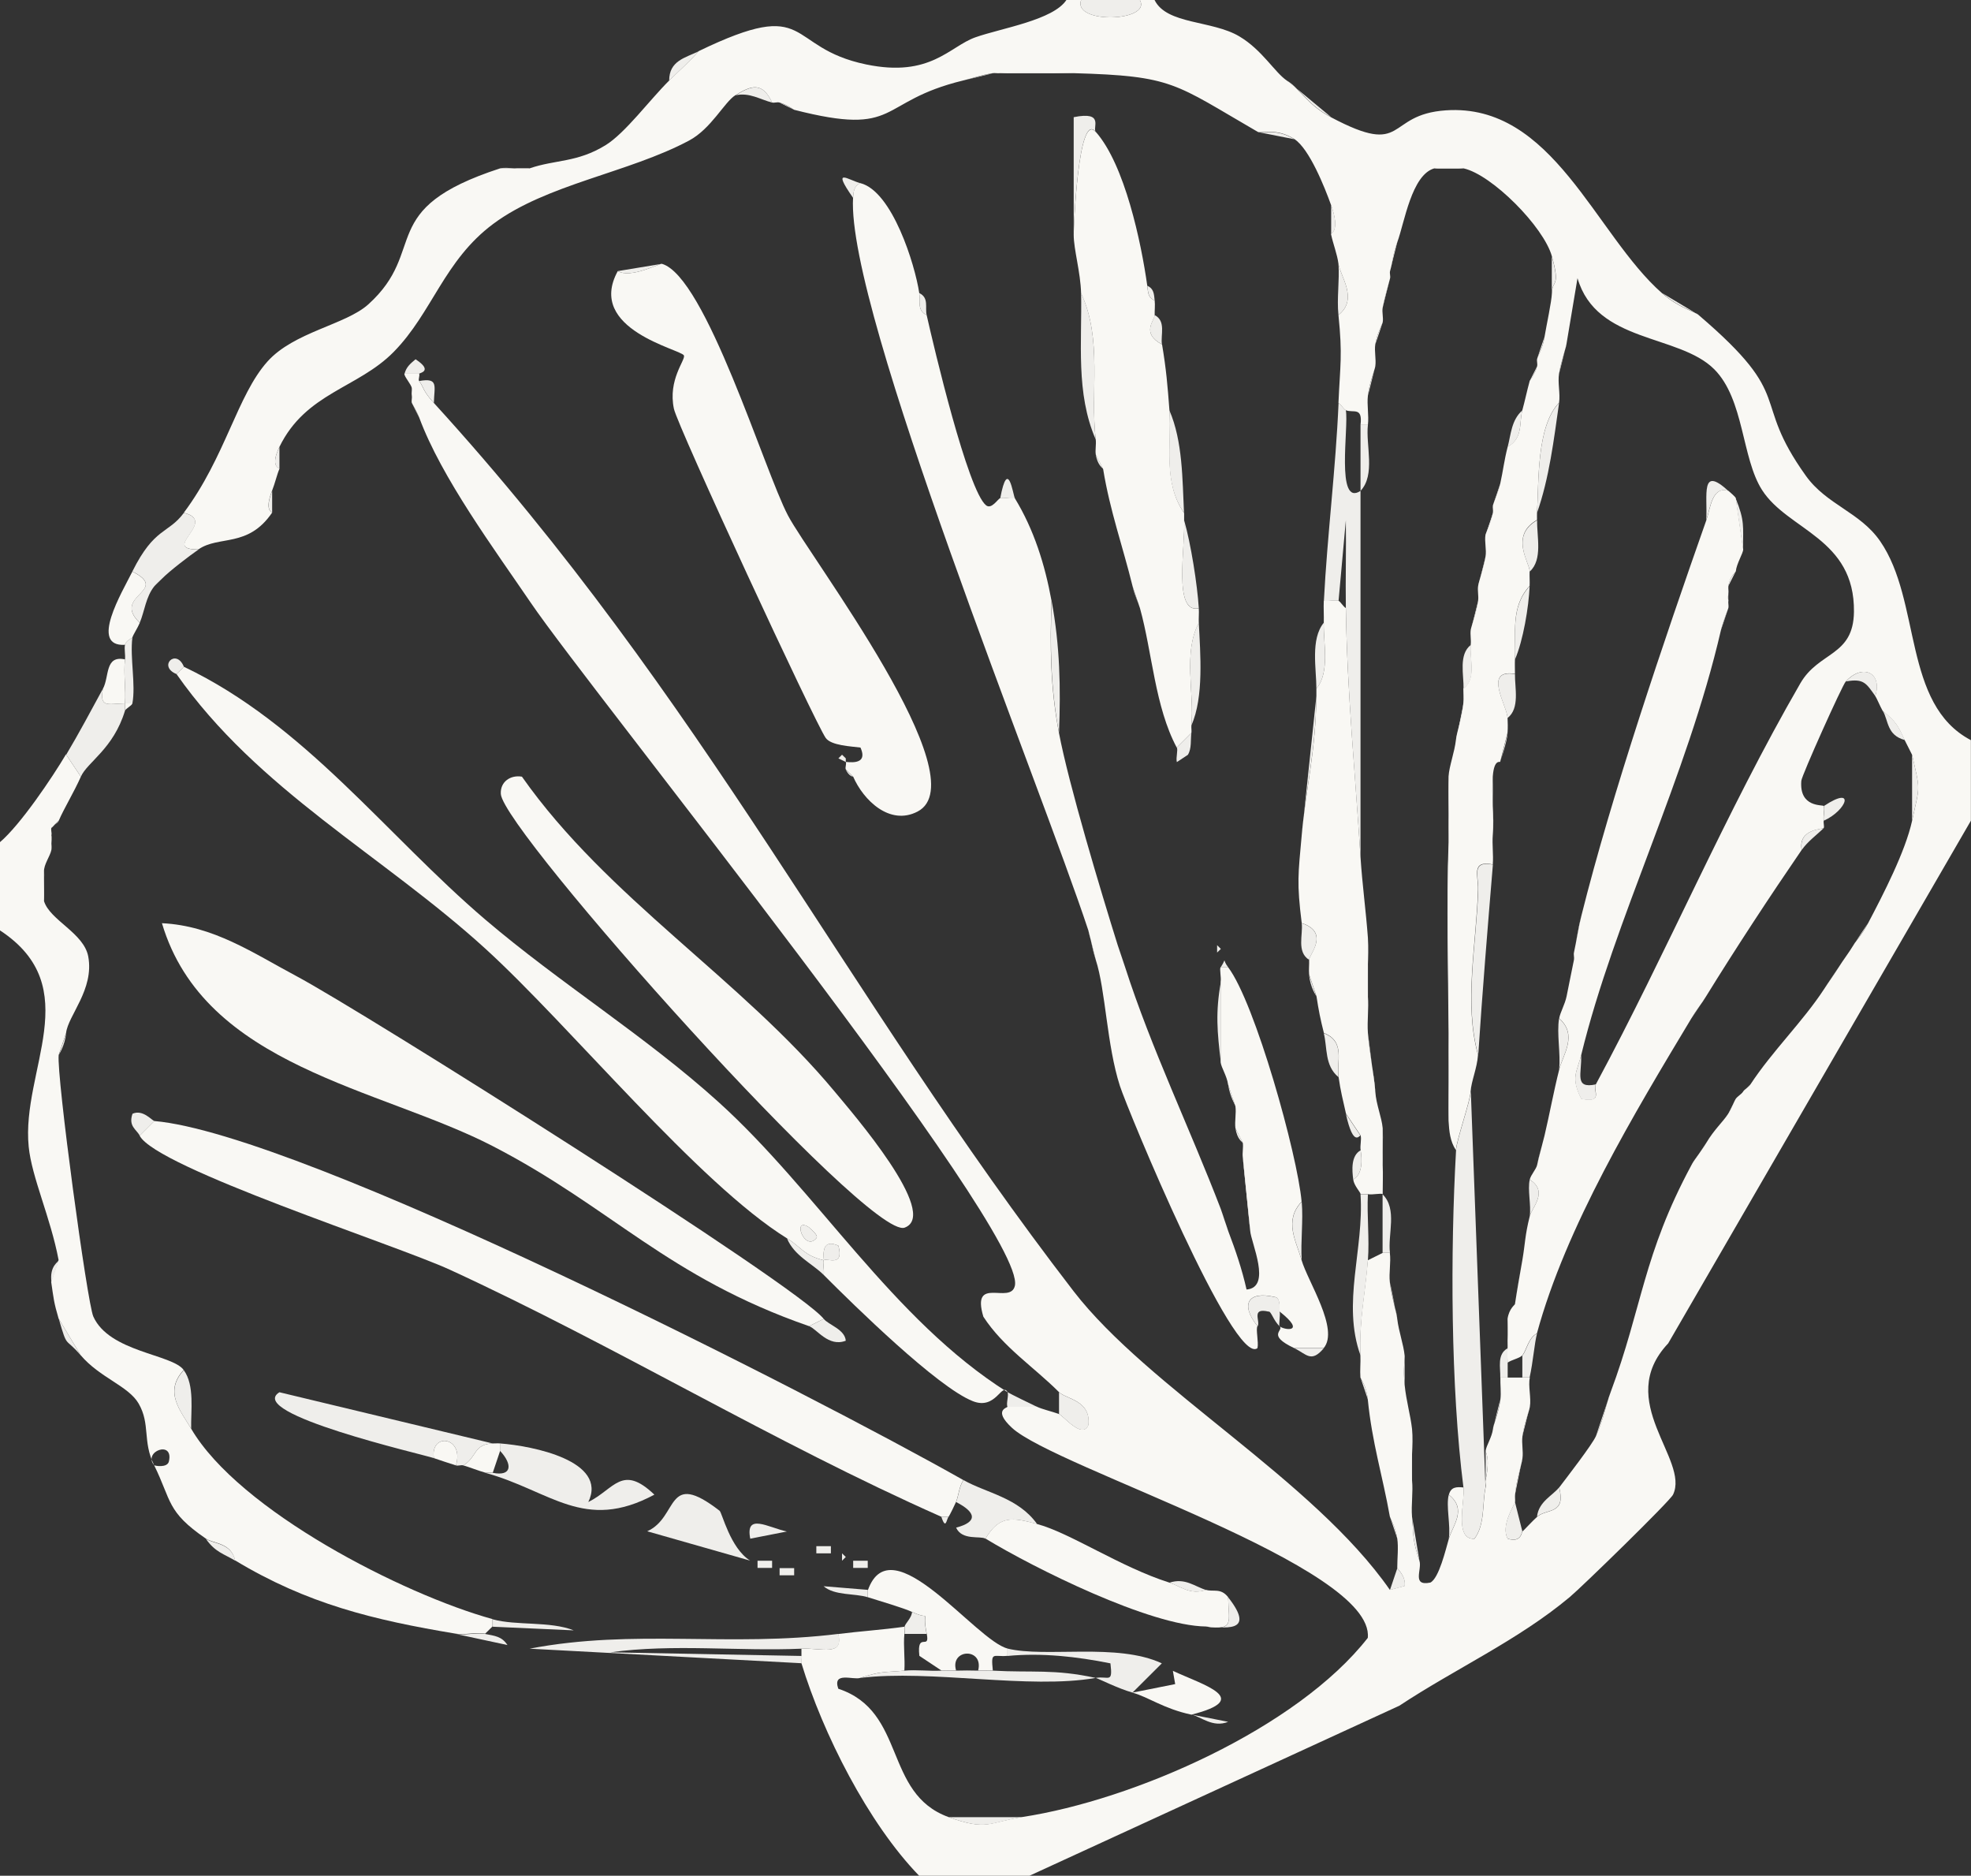 <?xml version="1.0" encoding="UTF-8"?>
<svg id="Layer_2" data-name="Layer 2" xmlns="http://www.w3.org/2000/svg" viewBox="0 0 178.67 170">
  <rect x="0" y="0" width="178.67" height="170" fill="#333333" stroke="none"/>
  <defs>
    <style>
      .cls-1 {
        fill: #f9f8f4;
      }

      .cls-2 {
        fill: #efeeeb;
      }
    </style>
  </defs>
  <g id="Layer_1-2" data-name="Layer 1">
    <g>
      <path class="cls-1" d="M98,0c-.79,2.21,6.43,1.98,5.33,0h1.33c1.1,2.24,5.21,1.82,7.69,3.3,2.07,1.23,3.19,3.25,4.31,4.01,1.38.93,1.84,2.18,4,3.32,6.95,3.68,4.85-.25,10.41-.63,9.71-.66,13.52,11.24,19.59,16.57,1.55,1.36,2.91,1.63,3.33,1.99,8.93,7.63,4.61,7.43,9.71,14.56,1.89,2.64,4.9,3.28,6.73,5.92,3.76,5.43,2.01,14.78,8.23,18.04v7.3l-27.44,47.37c-4.94,5.24,1.97,10.52.44,13.71-.28.59-8.29,8.39-9.36,9.28-4.7,3.93-10.37,6.49-15.45,9.85l-33.53,15.41h-10c-4.62-4.76-8.73-12.89-10.67-19.26-.06-.2.05-.45,0-.66v-.66c1.78-.08,3.84.73,3.33-1.33,1.98-.25,4.02-.38,6-.66-.03.21.02.45,0,.66-.1,1.09.07,2.22,0,3.32-1.84.17-2.08.02-4,.66-.64.21-2.54-.61-1.99.98,6.2,2.05,4.07,9.48,9.99,11.63,3.52,1.28,3.67.46,6.67,0,10.13-1.54,24.93-8.04,31.34-16.24.66-6.52-28.33-15.39-32.26-19.04-1.78-1.65-.35-1.81-.41-1.91h2.67c.48.23,1.36.43,2,.66.4.15,2.13,2.33,2.67.99.24-2.25-2.02-2.33-2.67-2.98-2.26-2.26-5.07-4.08-6.85-6.83-1.13-3.79,2.48-1.04,2.86-2.81,1.06-5.04-38.37-53.78-43.87-61.87-3.32-4.88-8.12-11.37-10.13-16.81-.21-.57-.65-1.26-.67-1.33-.05-.21.04-.45,0-.66s.02-.45,0-.66c-.02-.33-.73-1.09-.67-1.33h1.33c.1.17-.1.52,0,.66.45.63.3.86,1.33,1.99,24.53,26.89,37.23,53.56,57.99,80.5,6.8,8.82,21.75,17.11,28.68,27.08l1.34-.36c.12-.9-.67-1.54-.67-1.63,0-.84.12-1.87,0-2.66-.17-1.09-.65-1.88-.67-1.99-.66-3.71-1.61-6.67-2-10.62-.13-1.29-.66-1.89-.67-1.99-.05-.66.03-1.33,0-1.99-.13-3.27.44-5.62.67-8.63l1.33-.66h.67c.11.86-.1,1.79,0,2.66.16,1.35.57,2.54.67,3.32.14,1.16.57,2.3.67,3.32.03.27-.15,1.19,0,2.66s.53,2.73.67,3.98v4.65c.11,1.09-.09,2.23,0,3.32.16,1.85.03,2.08.67,3.98.26.79-.73,2.33.99,1.98.78-.38,1.39-2.98,1.68-3.98.35-1.19,1.68-2.67,0-3.98.19-.73.71-.72,1.33-.66.15,1.2-.88,4.75.99,4.65.98-1.3.7-3.21,1.01-4.65.05-.21-.05-.45,0-.66.45-2.1-.02-2.5,0-2.66.07-.5.57-1.22.67-1.99.06-.47.52-1.45.67-2.66.08-.64-.02-1.34,0-1.99h2.67c-.17.76.14,1.85,0,2.66-.11.6-.5,1.38-.67,2.66-.09.64.09,1.35,0,1.99-.11.81-.54,1.81-.67,3.32-.02.22.02.44,0,.66-.02.21-1.34,2.14-.66,3.32,1.25.39,1.25-.62,1.33-.66.08-.05.9-.95,1.33-1.33.87-.76,2.64-.18,2-2.66.73-.96,2.98-3.87,3.33-4.65.77-1.72.83-2.63,1.33-3.98,2.88-7.72,2.94-12.44,7.33-20.59.28-.52.91-1.28,1.33-1.99.74-1.25,1.51-1.9,2-2.66.35-.55.52-1.1.67-1.33.16-.25.51-.42.67-.66s.5-.41.67-.66c2.01-3.06,4.74-5.68,6.67-8.63.44-.68.87-1.26,1.33-1.99.42-.67.94-1.34,1.33-1.99.35-.58.73-.85,1.33-1.99,1.37-2.6,3.39-6.51,4-9.3.72-3.31.76-2.62,0-5.98-.02-.07-.51-.99-.67-1.33-.65-1.37-.75-1.62-2-2.66-.25-.44-.51-1.11-.67-1.33.67-2.16-1.17-2.97-2.67-1.33-.33.36-3.99,8.51-4.03,9-.21,2.48,1.98,2.15,2.03,2.29.12.32-.08.92,0,1.33-.04.24.07.52,0,.66-.06.13-2.34.06-2,1.99-2.92,4.26-5.96,8.89-8.67,13.28-.41.67-.91,1.28-1.33,1.99-5.15,8.57-11.36,18.85-14,28.55-.79.39-.95,1.56-1.33,1.99-.23.26-.98.4-1.33.66,0-.43-.05-.9,0-1.33.02-.22-.01-.44,0-.66.05-.83-.01-1.89,0-1.99.14-.93.66-1.25.67-1.33.19-1.27.45-2.7.67-3.98.26-1.5.23-2.24.67-3.98.2-.8,1.72-2.24,0-3.32.1-.44.58-.93.67-1.33.17-.8.46-1.79.67-2.66.47-2,.82-3.96,1.33-5.98.35-1.38,1.71-3.14,0-4.65.09-.53.52-1.26.67-1.99.21-1.09.45-2.2.67-3.32.04-.21-.05-.45,0-.66.23-1.06.42-2.32.67-3.32,2.75-11,7.52-25.04,11.33-35.86.37-1.05.5-3.12,2-2.66.2.18.6.51.67.66l.67,4.65c0,.35-.6,1.28-.67,1.99,0,.07-.54.42-.67,1.33-.03.22.03.45,0,.66-.08.5,0,.63,0,.66-.04.21.04.45,0,.66-.04.17-.47,1.15-.67,1.99-3.09,13.39-9.66,26.19-12.67,38.52-.39,1.59-.98,2.02.01,3.98,2.07.4,1.01-.75,1.32-1.32,6.41-11.9,11.75-24.61,18.53-36.33,1.68-2.91,4.81-2.43,4.86-6.48.08-6.69-5.98-7.37-8.33-11.04-1.86-2.9-1.61-8.22-4.34-10.95-3.22-3.21-10.67-2.34-12.39-8.25l-1,5.97c-.09.51-.48,1.54-.67,2.66-.14.85.12,1.8,0,2.66-2.05,2.11-1.83,7.16-2,9.96-.01.22,0,.44,0,.66-2.52,1.43-.64,3.93-.67,4.65-.02.44.02.89,0,1.33-1.77,1.9-1.22,4.38-1.33,6.64-.02.44,0,.89,0,1.33-2.92-.46-.73,2.84-.67,3.98.02.43.03.9,0,1.33l-.67,2.66c0,.07-.55-.29-.67,1.33-.13,1.75.13,3.56,0,5.31-.07.88.07,1.78,0,2.66-2.01-.38-1.3,1.01-1.34,2.29-.15,4.92-1.3,10.29,0,14.98-.08,1.2-.61,2.37-.67,3.32s-1.28,4.37-1.33,5.31c-.54-.82-.61-1.71-.67-2.66v-4.65c-.01-1.11,0-2.21,0-3.32-.03-5.72-.2-11.55,0-17.27,0-.22,0-.44,0-.66v-5.31c.06-.95.54-2.17.67-3.32.08-.77.53-1.87.67-3.32.04-.43,0-.89,0-1.33,1.23-.9.52-2.76.67-3.98.05-.43-.06-.9,0-1.33.05-.34.51-1.54.67-2.66.06-.43-.07-.9,0-1.33.07-.45.49-1.59.67-2.66.11-.62-.11-1.37,0-1.99.02-.11.48-1.04.67-1.99.04-.21-.04-.45,0-.66.03-.17.47-1.13.67-1.99.25-1.12.36-2.13.67-3.32,1.43-.81,1.02-2.19,1.33-3.32.24-.87.42-1.76.67-2.66.02-.07.45-.5.67-1.33.05-.21-.05-.46,0-.66.1-.39.48-.82.67-1.99.18-1.09.64-3.16.67-3.98.03-1.21.8-.47,0-3.32-.75-2.69-5.44-7.4-8-7.97h-2.67c-2.05.59-2.7,4.92-3.33,6.64-.46,1.26-.41,1.76-.67,2.66-.06.2.05.46,0,.66-.25.96-.47,1.61-.67,2.66-.08.42.08.91,0,1.33-.02.13-.49.93-.67,1.99-.1.64.09,1.35,0,1.99-.06.4-.52,1.41-.67,2.66-.1.86.1,1.79,0,2.66h-.67c.2-1.67-.63-1.06-1.33-1.33-.2-.08-.42-.51-.67-.66.15-3.44.38-4.27,0-7.97,1.84-1.44.14-3.56,0-4.65-.11-.85-.48-1.78-.67-2.66-.03-.13.85-.27,0-2.66-.57-1.59-1.97-5.11-3.33-5.98-1.66-1.06-2.99-.46-3.33-.66-7.57-4.38-7.62-5.06-16.67-5.31h-6.67c-.22.03-.45-.03-.67,0-1.08.17-1.72.43-2.67.66-7.92,1.92-5.62,5.14-15.33,2.66-.07-.02-.57-.45-1.33-.66-.21-.06-.46.05-.67,0-.89-1.88-1.86-1.57-3.33-.66-.99.61-2.19,3.04-4.2,4.11-5.5,2.93-12.9,3.94-17.75,7.55-4.46,3.32-5.52,8.04-9.02,11.6-3.24,3.3-7.97,3.7-10.36,8.61-.9,1.86.04,1.9,0,1.99-.21.47-.4,1.31-.67,1.99-.75,1.9.06,1.91,0,1.99-2.19,3.2-4.81,2.03-6.67,3.32-3.57.03,1.81-2.54-1.33-3.32,3.77-5.04,4.84-10.64,7.58-13.7,2.4-2.69,7.08-3.33,9.14-5.18,5.5-4.96.59-8.63,11.95-12.33h2.67c2.35-.81,4.3-.51,6.89-2.1,1.79-1.1,4.01-4.12,5.78-5.87.89-.88,1.84-1.71,2.67-2.66,10.4-5.02,7.72-.34,15.18,1.21,5.83,1.21,7.55-1.63,9.9-2.46s7.08-1.56,8.26-3.4h1.33Z"/>
      <path class="cls-1" d="M7.33,70.39c-.64,1.44-1.53,2.88-2,3.98l-.67.66c-.07.2.06.46,0,.66v1.33c-.11.58-.71,1.34-.67,1.99v2.66c.54,1.74,3.61,2.88,4.01,5.02.55,2.99-1.83,5.34-2.01,6.93l-.67,1.99c-.21,1.86,2.59,22.5,3.14,23.71,1.45,3.23,7.14,3.4,8.19,4.84-1.84,1.99-.26,3.72.67,5.31,4.35,7.45,19.24,15.04,27.33,17.27v.66l-.67.66c-.79-.16-1.85.14-2.67,0-7.46-1.24-13.47-2.7-20-6.64-.37-1.64-1.95-1.5-2.67-1.99-3.55-2.44-3.07-3.39-4.67-6.64.05.06,1.2.27,1.34-.34.46-1.97-2.38-.9-1.34.34-1.07-2.17-.32-3.7-1.4-5.58-.93-1.61-3.51-2.33-5.26-4.39l-2-3.32c-.44-1.5-.45-1.82-.67-3.32l.67-1.99c-.72-3.83-2.44-7.5-2.71-10.27-.69-6.93,5.28-14.44-2.62-19.61v-7.97c1.87-1.58,4.76-5.88,6-7.97l1.33,1.99Z"/>
      <path class="cls-2" d="M103.33,0c1.09,1.98-6.12,2.21-5.33,0h5.33Z"/>
      <path class="cls-1" d="M78,16.6c2.88.74,4.94,7.36,5.33,9.96.11.71-.22,1.59.67,1.99.65,2.89,3.73,15.93,5.39,17.25.49.39,1.06-.57,1.27-.65.32-.11.92.08,1.33,0,1.74,2.85,2.73,6.02,3.33,9.3-.15,4.11-.11,7.88.67,11.95.88,4.67,3.82,14.44,5.33,19.26l.67,1.99c2.37,7.37,5.88,14.64,8.67,21.91l.67,1.99c.68,1.79,1.25,3.46,1.67,5.32,2.31-.19.41-4.23.33-5.32l-.67-6.64c-.06-.43.06-.9,0-1.33l-.67-1.33c-.08-.64.09-1.35,0-1.99l-.67-1.99c-.1-.75-.61-1.51-.67-1.99v-7.3c.07-.41-.12-1.14,0-1.33h.67c2.45,3.2,6.3,17.02,6.67,21.25-1.63,1.75-.51,3.53,0,5.31.55,1.92,3.44,6.26,2,7.97h-2.67c-2.58-1.22-.87-1.58-1.33-1.99.35.35,2.54.67,0-1.33-.06-.04.17-1.28-.46-1.32-2.42-.56-3.12.67-1.54,2.65-.17.26.12,1.45,0,1.99-2.13,1.72-11.78-21.62-12.47-23.76-1.2-3.72-1.29-8.67-2.19-11.43l-.67-2.66c-4.29-13.03-21.94-56.2-21.33-66.41.03-.55.08-1.08.67-1.33Z"/>
      <path class="cls-1" d="M16.67,60.43c10.97,5.22,18.29,15.21,27.33,22.92,6.77,5.77,14.49,10.53,21.1,16.5,8.96,8.08,15.81,19.77,26.24,26.33-.53-.95-1.04,1.64-3.15.81-3.2-1.25-10.79-8.7-13.52-11.44.08-.37-.12-1.22,0-1.33.27-.25,1.87.67,1.33-1.32-1.78-.79-1.24,1.35-1.33,1.32-1.84-.46-1.96-1.14-3.33-1.99-8.05-4.99-19.67-19.26-27.33-26.24-9.28-8.46-20.64-14.37-28.01-24.9l.67-.66ZM74,112.22c.22-.26-.39-.71-.67-.99-1.57-1.03-.41,2.27.67.99Z"/>
      <path class="cls-1" d="M60,23.91c3.97,1.13,9.28,18.73,11.43,22.81,2.03,3.85,17.35,23.91,11.75,26.83-2.53,1.32-4.92-1.04-5.84-3.16l-.67-.66c-.08-.18.08-.48,0-.66-.04-.09,2.13.45,1.33-1.32-.86-.11-2.66-.18-3.15-.87-1-1.43-13.42-28.22-13.76-29.83-.56-2.64,1.06-4.42.91-4.83-.21-.55-8.91-2.34-6-7.65,1.19.7,3.81-.72,4-.66Z"/>
      <path class="cls-1" d="M14,101.6c13.39,1.16,59.74,24.85,73.33,32.54-.4.6-.42,1.35-.67,1.99-.08.2-.61,1.28-.67,1.33h-.67c-15.19-6.73-29.45-15.44-44.53-22.38-4.91-2.26-26.6-9.24-28.13-12.15l1.33-1.33Z"/>
      <path class="cls-1" d="M74.67,119.53l-1.33.66c-12.86-4.47-17.87-10.73-28.64-16.3-10.27-5.31-26.15-7.2-30.02-20.22,4.66.22,8.27,2.71,12.18,4.79,6.05,3.22,45.33,27.97,47.81,31.07Z"/>
      <path class="cls-1" d="M99.33,11.95c2.63,2.97,4.12,10.02,4.67,13.95.07.54.04,1.09.67,1.33.05.43-.01.89,0,1.33.01.49-1.28,1.62.67,2.66.38,2.26.5,3.72.67,5.98.23,3.1-.62,6.46,1.33,9.3.01.22-.01.44,0,.66.13,2.4-1.02,8.5,1.33,7.97.03.44-.02.89,0,1.33-1.44,2.71-.39,6.33-.67,9.3-.02.22.03.45,0,.66l-1.33,1.33c-1.98-3.7-2.22-8.63-3.33-12.62l-.67-1.99c-.9-3.65-2.05-6.83-2.67-10.62l-.67-1.33c-.06-.43.05-.9,0-1.33-.52-4.29.63-9.1-1.33-13.28-.05-1.93-.67-3.96-.67-5.31,0-.5.4-11.27,2-9.3Z"/>
      <path class="cls-1" d="M47.32,70.4c7.74,11,19.86,18.33,28.35,28.54,1.6,1.93,9.57,11.11,6.34,12.32s-36.4-35.96-36.61-39.3c-.07-1.11.88-1.75,1.92-1.57Z"/>
      <path class="cls-1" d="M121.33,54.45c.17.05.42.52.67.66.12,7.76.85,14.94,1.33,22.58.16,2.47.49,4.86.67,7.3v5.31c.09,1.09-.08,2.22,0,3.32.14,1.85.58,3.92.67,5.31.08,1.19.58,2.31.67,3.32v3.32c.04.88,0,1.77,0,2.66-.12-.12-.96.08-1.33,0h-.67c-.01-.18-.6-.77-.67-1.33.87-.47.8-1.83.67-2.66-.07-.42.1-.99,0-1.33l-1.33-1.99c-.27-1.2-.49-2.04-.67-3.32-.19-1.4.64-3.22-1.33-3.98-.32-1.27-.47-2.01-.67-3.32l-.67-1.99c-.04-.43.02-.89,0-1.33s1.93-2.47-.67-3.32c-.46-3.68-.32-4.41,0-7.97.4-4.43,1.28-7.56,1.33-12.62,0-.22,0-.44,0-.66,1.25-1.51.62-4.11.67-5.98.02-.66-.03-1.33,0-1.99.42.07.97-.1,1.33,0Z"/>
      <path class="cls-1" d="M94,138.12c2.97.78,7.59,3.92,12,5.31,1.03.33,1.87,1.15,3.33.66.66.2,1.32-.2,2,.66.04,2.29.6,3.03-2,2.66-5.07-.05-15.57-5.28-20-7.97,1.3-2.18,2.51-1.89,4.67-1.33Z"/>
      <path class="cls-2" d="M123.33,44.49v-5.98h.67c-.21,1.85.71,4.52-.67,5.98Z"/>
      <path class="cls-2" d="M122,37.19c.28,1.49-.94,8.79,1.33,7.3v33.2c-.49-7.64-1.21-14.82-1.33-22.58-.04-2.65.04-5.32,0-7.96l-.66,7.3c-.36-.1-.92.07-1.33,0,.31-5.99,1.07-11.91,1.33-17.93.25.15.47.59.67.66Z"/>
      <path class="cls-2" d="M44.67,130.82c-1.76.06-1.43,1.26-2.67,1.99-.2-.06-.46.06-.67,0,.79-2.63-2.35-3.02-2-.66-1.07-.36-17.14-4.04-14-5.97l19.33,4.64Z"/>
      <path class="cls-1" d="M91.33,149.41v.66c-1.29.12-1.52-.46-1.33,1.33-.44-.02-.89.01-1.33,0,.52-2.11-2.59-1.98-2,0-.44.01-.89-.02-1.33,0l-2-1.33c-.25-2.26.98-.44.67-1.99-.51-2.5.57-1.1-1.33-1.99-.77-.36-2.96-1-4-1.33v-.66c2.13-5.94,9.76,4.6,12.67,5.31Z"/>
      <path class="cls-2" d="M45.33,130.82c2.95.22,9.8,1.58,8,5.31,2.38-1.18,3.05-3.47,5.99-.67-6.39,3.43-9.43-.37-15.33-1.98h.67c1.74.35,1.83-.74.67-1.99v-.66Z"/>
      <path class="cls-2" d="M76,148.09c.51,2.06-1.55,1.25-3.33,1.33-5.75.25-11.62-.46-17.34.33l17.34.33c.05.21-.06.46,0,.66l-24.66-1.32c9.47-1.82,18.09-.11,28-1.34Z"/>
      <path class="cls-2" d="M65.23,136.92c.23.18.96,3.39,2.77,4.52l-9.33-2.66c2.88-1.28,1.65-5.66,6.56-1.86Z"/>
      <path class="cls-2" d="M16.67,46.48c3.14.78-2.23,3.35,1.33,3.32-.88.61-2.62,1.94-3.33,2.66-.22.22-.47.42-.67.66-.78.96-.89,2.26-1.33,3.32-2.62-2.5,2.84-2.87-.67-4.65,2.01-4.03,3.22-3.37,4.67-5.31Z"/>
      <path class="cls-2" d="M12,63.75h-.67c.1-1.31-.15-2.69,0-3.98.05-.43-.08-.94,0-1.33s.65-.61.67-.66c-.23,1.84.32,4.26,0,5.98Z"/>
      <path class="cls-2" d="M9.33,62.42c-.32,1.77.43,1.36,2,1.33v.66c-1.05,3.47-3.41,4.65-4,5.98l-1.33-1.99c1.13-1.89,2.27-4.03,3.33-5.98Z"/>
      <path class="cls-2" d="M94,138.12c-2.15-.57-3.36-.85-4.67,1.33-.47-.28-2.12.19-2.66-1,1.99-.52,1.82-1.39,0-2.32.25-.64.27-1.39.67-1.99,2.09,1.18,4.96,1.58,6.67,3.98Z"/>
      <path class="cls-2" d="M91.33,149.41c3.47.85,9.95-.55,13.99,1.34l-2.66,2.65c-1.29-.36-3.09-1.27-3.33-1.33,1.16-.2,1.56.55,1.33-1.32-3.04-.61-6.23-.97-9.33-.67v-.66Z"/>
      <path class="cls-2" d="M82,151.41c1.09-.1,2.23.06,3.33,0,.44-.02.89.01,1.33,0,.66-.02,1.34-.02,2,0,.44.01.89-.02,1.33,0,3.54.2,5.6-.16,9.33.66-6.05,1.06-14.94-.78-21.33,0,1.92-.64,2.16-.49,4-.66Z"/>
      <path class="cls-1" d="M102.67,153.4l3.86-.77-.21-1.2c2.82,1.31,7.29,2.55,1.68,3.97-2.53-.54-3.87-1.59-5.33-1.99Z"/>
      <path class="cls-1" d="M12,51.8c3.5,1.78-1.95,2.15.67,4.65-.19.46-.59,1.05-.67,1.33-.02.06-.58.27-.67.66-3.26.2-.27-4.76.67-6.64Z"/>
      <path class="cls-2" d="M99.33,39.84c-1.84-4.23-1.23-8.85-1.33-13.28,1.96,4.18.81,8.99,1.33,13.28Z"/>
      <path class="cls-2" d="M124,114.22c-.22,3.01-.8,5.37-.67,8.63-1.71-4.76.33-9.61,0-14.61h.67c-.1,1.98.15,4.01,0,5.98Z"/>
      <path class="cls-2" d="M118,75.7l1.33-12.62c-.06,5.06-.94,8.19-1.33,12.62Z"/>
      <path class="cls-2" d="M97.33,21.25v-10.63c2.82-.57,1.68.97,2,1.33-1.6-1.97-2,8.8-2,9.3Z"/>
      <path class="cls-2" d="M96,66.41c-.77-4.08-.82-7.84-.67-11.95.75,4.07.83,7.84.67,11.95Z"/>
      <path class="cls-2" d="M107.33,46.48c-1.96-2.83-1.11-6.2-1.33-9.3,1.22,2.8,1.18,6.29,1.33,9.3Z"/>
      <path class="cls-2" d="M108,65.74c.27-2.97-.77-6.59.67-9.3.14,2.79.47,6.73-.67,9.3Z"/>
      <path class="cls-2" d="M17.33,129.49c-.93-1.59-2.51-3.32-.67-5.31,1,1.36.63,3.7.67,5.31Z"/>
      <path class="cls-2" d="M110.67,96.29c-.33-2.77-.5-4.51,0-7.3v7.3Z"/>
      <path class="cls-1" d="M44.67,130.82c.22,0,.45-.02.67,0v.66l-.67,1.99h-.67c-.72-.2-1.34-.47-2-.66,1.24-.73.91-1.93,2.67-1.99Z"/>
      <path class="cls-2" d="M108.67,55.12c-2.35.53-1.21-5.57-1.33-7.97.61,2.1,1.2,5.85,1.33,7.97Z"/>
      <path class="cls-2" d="M114,120.2c-1.59-1.98-.88-3.21,1.54-2.65.64.04.41,1.28.46,1.32.08.38-.11,1.22,0,1.33-.56-.5-.77-1.39-1.01-1.33-1.63-.38-.7.89-.99,1.33Z"/>
      <path class="cls-2" d="M92.67,164.69c-2.99.46-3.14,1.28-6.67,0h6.67Z"/>
      <path class="cls-2" d="M97.33,6.64c-1.99-.06-4.79-.24-6.67,0h6.67Z"/>
      <path class="cls-2" d="M44,148.09c.83.17,1.48.2,2,1l-4.66-1c.82.14,1.88-.16,2.67,0Z"/>
      <path class="cls-2" d="M96,126.17c.65.65,2.91.73,2.67,2.98-.55,1.34-2.28-.84-2.67-.99v-1.99Z"/>
      <path class="cls-1" d="M39.33,132.15c-.35-2.36,2.79-1.96,2,.66-.7-.22-1.32-.43-2-.66Z"/>
      <path class="cls-2" d="M118.67,86.99c-1.15-.72-.54-2.28-.67-3.32,2.59.85.65,2.9.67,3.32Z"/>
      <path class="cls-2" d="M119.33,62.42c0-1.84-.55-4.49.67-5.98-.05,1.86.58,4.47-.67,5.98Z"/>
      <path class="cls-2" d="M71.33,138.8l-3.32.65c-.47-2.37,1.63-1.01,3.32-.65Z"/>
      <path class="cls-2" d="M74.67,119.53c.44.55,1.91.94,2,1.98-1.58.61-2.63-1.08-3.33-1.32l1.33-.66Z"/>
      <path class="cls-2" d="M118,114.22c-.51-1.78-1.63-3.56,0-5.31.15,1.74-.11,3.56,0,5.31Z"/>
      <path class="cls-2" d="M121.33,97.62c-1.27-1.06-.99-2.63-1.33-3.98,1.98.76,1.14,2.58,1.33,3.98Z"/>
      <path class="cls-2" d="M82.67,146.09c1.9.89.82-.51,1.33,1.99h-2c.02-.22-.03-.45,0-.66.04-.26.68-.84.67-1.33Z"/>
      <path class="cls-2" d="M121.33,28.55c-.16-1.52.11-3.12,0-4.65.14,1.09,1.84,3.21,0,4.65Z"/>
      <path class="cls-2" d="M44.67,146.76c2.14.59,5.19.15,7.34,1l-7.34-.33v-.66Z"/>
      <path class="cls-2" d="M60,23.91c-.19-.06-2.81,1.36-4,.66l4-.66Z"/>
      <path class="cls-2" d="M113.33,111.56c-.17-2.25-.36-4.42-.67-6.64l.67,6.64Z"/>
      <path class="cls-2" d="M105.33,31.21c-1.94-1.04-.65-2.17-.67-2.66,1.07.55.53,1.82.67,2.66Z"/>
      <path class="cls-2" d="M94,127.5h-2.67c-.15-.27.14-1.07,0-1.33.31.19,2.12,1.07,2.67,1.33Z"/>
      <path class="cls-2" d="M108,66.41c-.09.63.04,1.42-.32,2l-1,.66c-.1-.41.12-1.08,0-1.33l1.33-1.33Z"/>
      <path class="cls-2" d="M117.33,12.62l-3.33-.66c.35.2,1.67-.39,3.33.66Z"/>
      <path class="cls-2" d="M109.33,144.1c-1.47.49-2.3-.34-3.33-.66,1.43-.47,2.3.35,3.33.66Z"/>
      <path class="cls-2" d="M123.33,102.93c-.05-.16-.62,1.23-1.33-1.99l1.33,1.99Z"/>
      <path class="cls-2" d="M14,101.6l-1.33,1.33c-.3-.58-1.05-.85-.66-1.99.96-.43,1.77.64,2,.66Z"/>
      <path class="cls-2" d="M108,155.39l3.33.66c-1.39.56-2.47-.47-3.33-.66Z"/>
      <path class="cls-2" d="M38,34.53c1.78-.31,1.37.43,1.33,1.99-1.03-1.13-.88-1.37-1.33-1.99Z"/>
      <path class="cls-2" d="M99.33,86.99c-.36-1.12-.45-1.99-.67-2.66l.67,2.66Z"/>
      <path class="cls-2" d="M78,16.6c-.59.25-.63.78-.67,1.33-1.99-2.85-.45-1.61.67-1.33Z"/>
      <path class="cls-2" d="M90.67,45.16c.71-3.79,1.16-.29,1.33,0-.41.08-1.01-.11-1.33,0Z"/>
      <path class="cls-2" d="M90,6.64l-2.67.66c.95-.23,1.58-.49,2.67-.66Z"/>
      <path class="cls-2" d="M70,9.3c-1.09-.28-2.08-.95-3.33-.66,1.48-.91,2.44-1.22,3.33.66Z"/>
      <path class="cls-2" d="M120,122.19c-1.15,1.37-1.57.52-2.67,0h2.67Z"/>
      <path class="cls-2" d="M109.33,147.42c2.6.37,2.04-.36,2-2.66,2.69,3.42-.61,2.67-2,2.66Z"/>
      <path class="cls-2" d="M120.67,21.25v-2.66c.85,2.39-.03,2.53,0,2.66Z"/>
      <path class="cls-2" d="M4,81.68v-2.66c.05.79-.18,2.08,0,2.66Z"/>
      <path class="cls-2" d="M122.67,106.91c-.11-.86-.22-2.16.67-2.66.13.82.2,2.18-.67,2.66Z"/>
      <path class="cls-2" d="M126.67,139.45l-.67-1.99c.02.11.5.9.67,1.99Z"/>
      <path class="cls-2" d="M25.33,42.5c.04-.09-.9-.13,0-1.99v1.99Z"/>
      <path class="cls-2" d="M21.33,141.45c-1.01-.61-1.84-.78-2.67-1.99.72.49,2.3.35,2.67,1.99Z"/>
      <path class="cls-2" d="M103.33,55.12c-.14-.51-.44-1.06-.67-1.99l.67,1.99Z"/>
      <path class="cls-2" d="M126,144.1l.67-1.99c0,.1.79.73.67,1.63l-1.34.36Z"/>
      <path class="cls-2" d="M111.33,111.56l-.67-1.99c.26.68.43,1.36.67,1.99Z"/>
      <path class="cls-2" d="M112,100.27c-.01-.1-.51-.86-.67-1.99l.67,1.99Z"/>
      <path class="cls-2" d="M84,28.55c-.89-.4-.56-1.29-.67-1.99.9.43.51,1.31.67,1.99Z"/>
      <path class="cls-2" d="M78.67,144.1v.66c-1.16-.37-3.02-.13-4.01-1l4.01.33Z"/>
      <path class="cls-2" d="M4.67,116.21c-.22-1.5.69-1.89.67-1.99l-.67,1.99Z"/>
      <path class="cls-2" d="M74.67,114.22c.09.02-.45-2.12,1.33-1.32.54,1.99-1.05,1.08-1.33,1.32-.12.1.08.96,0,1.33-1.03-1.03-2.69-1.74-3.33-3.32,1.38.85,1.49,1.53,3.33,1.99Z"/>
      <path class="cls-2" d="M5.33,95.62l.67-1.99c-.14,1.21-.65,1.89-.67,1.99Z"/>
      <path class="cls-2" d="M24.67,46.48c.06-.08-.75-.1,0-1.99v1.99Z"/>
      <path class="cls-2" d="M5.33,119.53l2,3.32c-1.48-1.74-1.19-.53-2-3.32Z"/>
      <path class="cls-2" d="M119.33,90.31c-.02-.1-.54-.74-.67-1.99l.67,1.99Z"/>
      <path class="cls-2" d="M16.67,60.43l-.67.66c-1.72-.7-.03-2.38.67-.66Z"/>
      <path class="cls-2" d="M102,87.66l-.67-1.99c.2.63.45,1.32.67,1.99Z"/>
      <path class="cls-2" d="M124,126.84l-.67-1.99c0,.1.54.71.67,1.99Z"/>
      <path class="cls-2" d="M100,42.5c-.01-.07-.52-.31-.67-1.33l.67,1.33Z"/>
      <path class="cls-2" d="M38,37.85l-.67-1.33c.02.07.46.76.67,1.33Z"/>
      <path class="cls-2" d="M104.67,27.23c-.62-.24-.59-.79-.67-1.33.61.26.61.78.67,1.33Z"/>
      <rect class="cls-2" x="70.67" y="142.12" width="1.32" height=".65"/>
      <rect class="cls-2" x="77.34" y="141.45" width="1.32" height=".65"/>
      <path class="cls-2" d="M4.67,77.03v-1.33c-.1.37.08.92,0,1.33Z"/>
      <path class="cls-2" d="M72,9.96l-1.33-.66c.76.22,1.26.65,1.33.66Z"/>
      <rect class="cls-2" x="68.67" y="141.45" width="1.32" height=".65"/>
      <rect class="cls-2" x="74" y="140.13" width="1.32" height=".65"/>
      <path class="cls-2" d="M112.67,103.59c-.01-.07-.53-.3-.67-1.33l.67,1.33Z"/>
      <path class="cls-2" d="M85.33,137.46h.67c-.2.15-.24,1.3-.67,0Z"/>
      <polygon class="cls-2" points="76.33 140.78 76.67 141.11 76.33 141.45 76.33 140.78"/>
      <path class="cls-1" d="M11.33,59.77c-.15,1.3.1,2.68,0,3.98-1.57.03-2.32.44-2-1.33.6-1.09.15-3.05,2-2.66Z"/>
      <path class="cls-1" d="M11.33,64.41v-.66h.67c-.04.2-.6.46-.67.66Z"/>
      <polygon class="cls-2" points="76.67 69.06 76 68.73 76.33 68.4 76.67 68.73 76.67 69.06"/>
      <path class="cls-2" d="M38,33.87h-1.33c.17-.63.54-.92,1-1.31,1.67,1.09.3,1.25.33,1.31Z"/>
      <path class="cls-2" d="M37.33,35.86v-.66c.02.22-.04.45,0,.66Z"/>
      <path class="cls-2" d="M4.67,75.04l.67-.66c-.1.24-.6.46-.67.66Z"/>
      <path class="cls-1" d="M14,53.12c.2-.24.45-.44.67-.66l-.67.66Z"/>
      <path class="cls-2" d="M111.33,87.66h-.67c.58-.88.09-.75.67,0Z"/>
      <polygon class="cls-2" points="110.33 85.66 110.67 86 110.33 86.33 110.33 85.66"/>
      <path class="cls-2" d="M77.33,70.39s-.37-.02-.67-.66l.67.66Z"/>
      <path class="cls-2" d="M133.33,98.95l1.33,35.86c-.31,1.44-.03,3.36-1.01,4.65-1.87.09-.84-3.45-.99-4.65-1.16-9.12-1.19-21.33-.67-30.55.05-.95,1.27-4.37,1.33-5.31Z"/>
      <path class="cls-2" d="M135.33,78.36c-.48,5.76-.95,11.5-1.33,17.27-1.3-4.69-.16-10.05,0-14.98.04-1.27-.67-2.66,1.34-2.29Z"/>
      <path class="cls-2" d="M131.33,93.63v-17.27c-.2,5.71-.03,11.54,0,17.27Z"/>
      <path class="cls-2" d="M137.33,61.09c-.02,1.25.46,3.11-.67,3.98-.06-1.14-2.25-4.45.67-3.98Z"/>
      <path class="cls-2" d="M138.67,51.8c.03-.72-1.86-3.22.67-4.65-.04,1.45.53,3.57-.67,4.65Z"/>
      <path class="cls-2" d="M139.33,46.48c.17-2.8-.05-7.85,2-9.96-.47,3.29-.89,6.82-2,9.96Z"/>
      <path class="cls-2" d="M138.67,124.84h-.67v-1.99c.39-.43.54-1.61,1.33-1.99-.23.85-.36,2.59-.67,3.98Z"/>
      <path class="cls-2" d="M173.33,74.38v-5.98c.76,3.35.72,2.67,0,5.98Z"/>
      <path class="cls-2" d="M156.67,44.49c-1.5-.46-1.63,1.6-2,2.66.13-2.27-.55-5,2-2.66Z"/>
      <path class="cls-2" d="M126,113.55h-.67v-5.31c1.37,1.35.45,3.63.67,5.31Z"/>
      <path class="cls-2" d="M135.33,75.7c.13-1.75-.13-3.56,0-5.31v5.31Z"/>
      <path class="cls-2" d="M131.33,75.7c.07-1.76-.12-3.56,0-5.31v5.31Z"/>
      <path class="cls-2" d="M158,49.8l-.67-4.65c.84,2.06.68,2.55.67,4.65Z"/>
      <path class="cls-2" d="M128,134.14v-4.65c.16,1.52-.16,3.13,0,4.65Z"/>
      <path class="cls-2" d="M131.33,101.6c-.08-1.54.02-3.11,0-4.65v4.65Z"/>
      <path class="cls-2" d="M141.33,96.95c.16-1.46-.23-3.27,0-4.65,1.71,1.5.35,3.27,0,4.65Z"/>
      <path class="cls-2" d="M137.33,59.77c.11-2.27-.43-4.74,1.33-6.64-.08,1.87-.58,4.92-1.33,6.64Z"/>
      <path class="cls-2" d="M132.67,62.42c.03-1.25-.47-3.11.67-3.98-.15,1.22.56,3.09-.67,3.98Z"/>
      <path class="cls-2" d="M167.33,61.76c1.5-1.64,3.34-.83,2.67,1.33-.82-1.14-1.03-1.63-2.67-1.33Z"/>
      <path class="cls-2" d="M128.67,141.45c-.63-1.9-.51-2.13-.67-3.98l.67,3.98Z"/>
      <path class="cls-2" d="M138,138.79c-.08.04-.08,1.05-1.33.66-.68-1.18.65-3.11.66-3.32l.67,2.66Z"/>
      <path class="cls-2" d="M131.33,139.45c.19-1.18-.27-2.96,0-3.98,1.68,1.31.35,2.8,0,3.98Z"/>
      <path class="cls-2" d="M165.33,73.05c2.9-1.92,2.1.38,0,1.33-.08-.41.12-1.01,0-1.33Z"/>
      <path class="cls-2" d="M137.33,118.2l.67-3.98c-.22,1.29-.47,2.72-.67,3.98Z"/>
      <path class="cls-2" d="M137.33,135.47c.13-1.51.56-2.51.67-3.32l-.67,3.32Z"/>
      <path class="cls-2" d="M136.67,66.41c-.07.92-.66,2.5-.67,2.66l.67-2.66Z"/>
      <path class="cls-2" d="M126.67,119.53c-.09-.78-.51-1.97-.67-3.32l.67,3.32Z"/>
      <path class="cls-2" d="M141.33,134.8c.64,2.48-1.13,1.9-2,2.66.14-1.38,1.47-1.95,2-2.66Z"/>
      <path class="cls-2" d="M140.67,26.56v-3.32c.8,2.85.03,2.11,0,3.32Z"/>
      <path class="cls-2" d="M132,67.07l.67-3.32c-.13,1.45-.58,2.55-.67,3.32Z"/>
      <path class="cls-2" d="M138.67,110.23c.14-1.02-.21-2.4,0-3.32,1.72,1.08.2,2.52,0,3.32Z"/>
      <path class="cls-2" d="M142.67,86.33l.67-3.32c-.25,1-.44,2.26-.67,3.32Z"/>
      <path class="cls-2" d="M142,90.31l.67-3.32c-.22,1.12-.45,2.23-.67,3.32Z"/>
      <path class="cls-2" d="M124,35.86c.15-1.25.61-2.25.67-2.66l-.67,2.66Z"/>
      <path class="cls-2" d="M48,15.27h-2.67c.66-.21,2.03.22,2.67,0Z"/>
      <path class="cls-2" d="M127.33,125.51c-.15-1.47.03-2.39,0-2.66v2.66Z"/>
      <path class="cls-2" d="M136.67,123.52v1.33h-.67c.03-.91-.32-2.11.67-2.66-.05.43,0,.89,0,1.33Z"/>
      <path class="cls-2" d="M125.33,27.89c.2-1.05.41-1.69.67-2.66l-.67,2.66Z"/>
      <path class="cls-2" d="M134,53.12l.67-2.66c-.18,1.06-.6,2.21-.67,2.66Z"/>
      <path class="cls-2" d="M133.33,57.11l.67-2.66c-.16,1.11-.62,2.32-.67,2.66Z"/>
      <path class="cls-2" d="M135.33,129.49l.67-2.66c-.15,1.21-.61,2.18-.67,2.66Z"/>
      <path class="cls-2" d="M143.33,95.62c.08,1.67-.67,3.08,1.33,2.66-.31.58.75,1.73-1.32,1.32-.99-1.96-.4-2.39-.01-3.98Z"/>
      <path class="cls-2" d="M139.33,105.59l.67-2.66c-.2.86-.5,1.85-.67,2.66Z"/>
      <path class="cls-2" d="M138,130.16c.17-1.28.56-2.06.67-2.66l-.67,2.66Z"/>
      <path class="cls-2" d="M126,24.57c.25-.89.2-1.4.67-2.66l-.67,2.66Z"/>
      <path class="cls-2" d="M132.67,15.27c-.43-.09-2.3-.11-2.67,0h2.67Z"/>
      <path class="cls-2" d="M134.67,134.14v-2.66c-.02.15.45.55,0,2.66Z"/>
      <path class="cls-2" d="M141.33,33.87c.18-1.12.58-2.14.67-2.66l-.67,2.66Z"/>
      <path class="cls-2" d="M120.67,10.62c-2.16-1.14-2.62-2.39-4-3.32l4,3.32Z"/>
      <path class="cls-2" d="M170.67,64.41c1.25,1.04,1.35,1.29,2,2.66-1.64-.44-1.47-1.75-2-2.66Z"/>
      <path class="cls-2" d="M139.33,32.54l.67-1.99c-.19,1.18-.57,1.61-.67,1.99Z"/>
      <path class="cls-2" d="M124.67,31.21c.17-1.06.64-1.86.67-1.99l-.67,1.99Z"/>
      <path class="cls-2" d="M134.67,48.48l.67-1.99c-.18.96-.65,1.89-.67,1.99Z"/>
      <path class="cls-2" d="M144.67,130.16l1.33-3.98c-.5,1.35-.56,2.27-1.33,3.98Z"/>
      <path class="cls-2" d="M156,57.11c.19-.85.63-1.82.67-1.99l-.67,1.99Z"/>
      <path class="cls-2" d="M136.67,40.51c.3-1.17.34-2.44,1.33-3.32-.31,1.13.1,2.51-1.33,3.32Z"/>
      <path class="cls-2" d="M136.67,121.52v-1.99c-.01.1.05,1.16,0,1.99Z"/>
      <path class="cls-2" d="M135.33,45.82l.67-1.99c-.19.86-.63,1.82-.67,1.99Z"/>
      <path class="cls-2" d="M138.67,34.53l.67-1.33c-.22.83-.65,1.26-.67,1.33Z"/>
      <path class="cls-2" d="M63.33,4.65c-.83.94-1.78,1.78-2.67,2.66,0-1.8,1.43-2.06,2.67-2.66Z"/>
      <path class="cls-2" d="M168,85.66l1.33-1.99c-.6,1.15-.99,1.41-1.33,1.99Z"/>
      <path class="cls-2" d="M156.67,53.12c.13-.91.66-1.25.67-1.33l-.67,1.33Z"/>
      <path class="cls-2" d="M165.33,89.65l1.33-1.99c-.46.73-.89,1.32-1.33,1.99Z"/>
      <path class="cls-2" d="M153.33,92.3c.43-.71.92-1.33,1.33-1.99l-1.33,1.99Z"/>
      <path class="cls-2" d="M154,28.55c-.43-.36-1.78-.63-3.33-1.99l3.33,1.99Z"/>
      <path class="cls-2" d="M165.33,75.04c-.66.65-1.47,1.22-2,1.99-.34-1.94,1.94-1.87,2-1.99Z"/>
      <path class="cls-2" d="M153.33,105.59l1.33-1.99c-.42.72-1.05,1.47-1.33,1.99Z"/>
      <path class="cls-2" d="M156.67,100.94l.67-1.33c-.15.23-.31.78-.67,1.33Z"/>
      <path class="cls-2" d="M158,98.95l.67-.66c-.16.25-.51.42-.67.66Z"/>
      <path class="cls-2" d="M156.67,54.45s-.08-.16,0-.66v.66Z"/>
      <path class="cls-2" d="M74,112.22c-1.08,1.28-2.24-2.03-.67-.99.28.28.88.73.67.99Z"/>
      <path class="cls-2" d="M124,90.31v-5.31c.12,1.75-.14,3.56,0,5.31Z"/>
      <path class="cls-2" d="M124.67,98.95c-.09-1.39-.53-3.47-.67-5.31l.67,5.31Z"/>
      <path class="cls-2" d="M125.33,105.59v-3.32c.09,1.09-.05,2.22,0,3.32Z"/>
    </g>
  </g>
</svg>